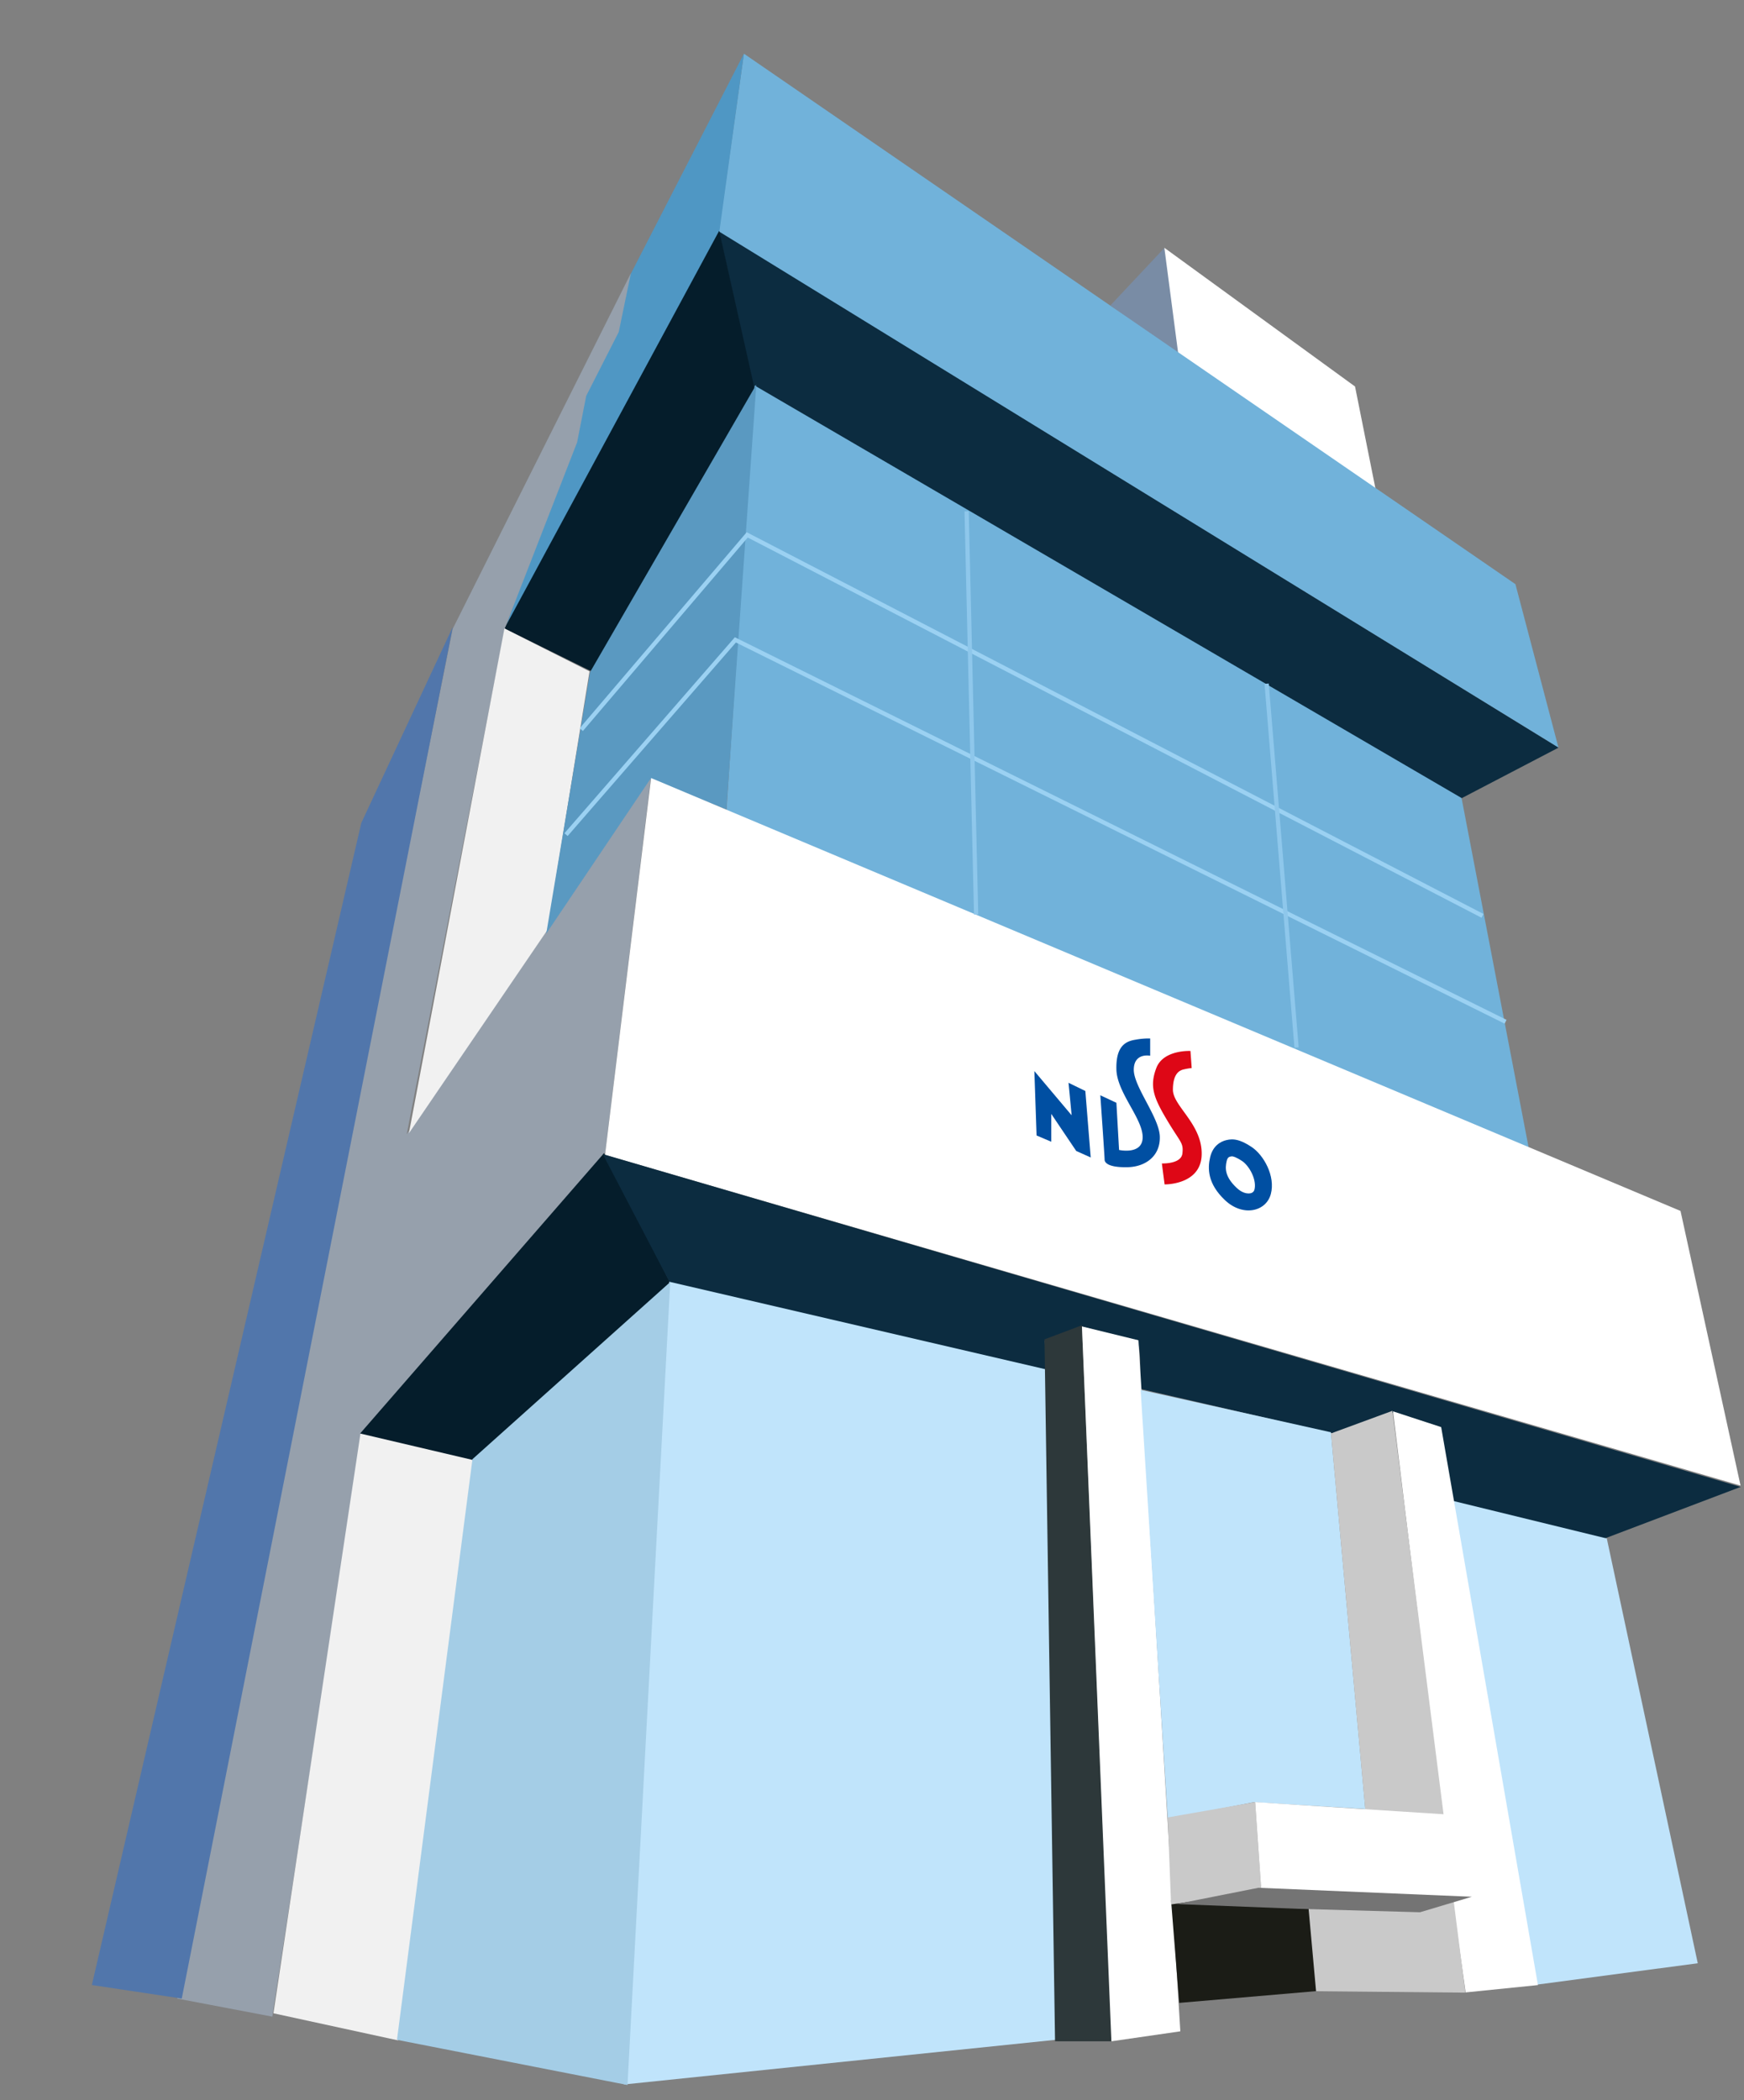 <svg xmlns="http://www.w3.org/2000/svg" width="411.43" height="495.424" viewBox="0 0 411.43 495.424">
  <rect x="0" y="0" width="411.43" height="495.424" fill="#808080" stroke="none"/>
  <g id="グループ_6765" data-name="グループ 6765" transform="translate(-282.195 -1146.249)">
    <g id="グループ_6395" data-name="グループ 6395" transform="translate(279.593 1145.381)">
      <g id="グループ_6394" data-name="グループ 6394" transform="matrix(1, -0.017, 0.017, 1, 0, 7.117)">
        <path id="パス_4970" data-name="パス 4970" d="M13.64,0,15.5,25.674,0,12.64Z" transform="translate(262.708 57.641) rotate(-3)" fill="#798ca5"/>
        <path id="パス_4971" data-name="パス 4971" d="M42.6,35.755,45.76,60.263,1.555,25.5,0,0Z" transform="translate(276.321 56.899) rotate(-3)" fill="#fff"/>
        <path id="パス_4964" data-name="パス 4964" d="M0,41.529,8.824,0l172.87,137.426,7.462,39.176Z" transform="translate(169.13 9.9) rotate(-3)" fill="#71b2da"/>
        <path id="パス_4965" data-name="パス 4965" d="M65.614,0,56.931,41.434,0,131.456l10.893-25.123L19.94,88.612,22.5,77.564l8.758-14.416,3.887-12.779Z" transform="translate(112.416 12.872) rotate(-3)" fill="#4f97c4"/>
        <path id="パス_4966" data-name="パス 4966" d="M189.107,135.167l-23.663,10.328L5.668,37.538,0,0Z" transform="translate(171.344 51.275) rotate(-3)" fill="#0c2c40"/>
        <path id="パス_4967" data-name="パス 4967" d="M0,90.073,57.043,0l5.8,38.139L19.734,101.566Z" transform="translate(114.44 54.07) rotate(-3)" fill="#051d2b"/>
        <path id="パス_4968" data-name="パス 4968" d="M134.95,0,87.195,80.776,0,398.534l22.073,5.808L52.786,268.156l61.771-61.769,16.891-87.554L68.125,198.925,99.517,81.378,119.53,38.906l2.9-10.778,8.7-14.509Z" transform="translate(15.641 67.821) rotate(-3)" fill="#96a0ac"/>
        <path id="パス_4969" data-name="パス 4969" d="M50.052,11.493,35.958,71.6,0,117.216,30.733,0Z" transform="translate(88.463 145.629) rotate(-3)" fill="#f1f1f1"/>
        <path id="パス_4972" data-name="パス 4972" d="M13.576,0,0,99.6l183.275,92.519-10.093-83.5Z" transform="translate(165.579 88.441) rotate(-3)" fill="#71b2da"/>
        <path id="パス_4973" data-name="パス 4973" d="M0,125.766,27.01,91.1l17.411,8.4L58.412,0,14.572,64.982Z" transform="translate(121.209 90.558) rotate(-3)" fill="#5a99c1"/>
        <path id="パス_4974" data-name="パス 4974" d="M17,0,252.155,118.687l9.638,65.6L0,87.907Z" transform="translate(136.17 180.77) rotate(-3)" fill="#fff"/>
        <path id="パス_4975" data-name="パス 4975" d="M107.128,0,82.4,44.627,0,313.647l20.932,4.662Z" transform="translate(0 149.051) rotate(-3)" fill="#5176ab"/>
        <path id="パス_4976" data-name="パス 4976" d="M0,135.1l28.891,8.417L56.095,7.877,29.977,0Z" transform="translate(52.057 334.748) rotate(-3)" fill="#f1f1f1"/>
        <path id="パス_4977" data-name="パス 4977" d="M26.118,70.06,0,61.976,61.977,0,75.554,31.817Z" transform="translate(78.65 271.397) rotate(-3)" fill="#051d2b"/>
        <path id="パス_4978" data-name="パス 4978" d="M0,0,262.312,96.9l-32.958,9.949-37.311-11.5V77.626l-10.882-4.042L167.17,77.626,122.4,63.945s1.553-10.571,0-11.193S109.962,48.4,109.962,48.4l-9.017,2.8v6.84L13.68,31.3Z" transform="translate(140.243 268.377) rotate(-3)" fill="#0c2c40"/>
        <path id="パス_4979" data-name="パス 4979" d="M37,11.815l14.46,101.424-38.993,2.452L0,0Z" transform="translate(337.928 353.184) rotate(-3)" fill="#c0e4fb"/>
        <path id="パス_4980" data-name="パス 4980" d="M0,188.13l102.814-3.472,8.633-157.734L23.743,0Z" transform="translate(131.693 299.982) rotate(-3)" fill="#c0e4fb"/>
        <path id="パス_4981" data-name="パス 4981" d="M0,173.835l53.509,14.4L76.691,0,27.255,38.45Z" transform="translate(79.055 302.821) rotate(-3)" fill="#a4cde6"/>
        <path id="パス_4982" data-name="パス 4982" d="M18.018,0,13.4,168.956,0,168.019,8.991,2.695Z" transform="translate(234.555 311.609) rotate(-3)" fill="#2d383a"/>
        <path id="パス_4983" data-name="パス 4983" d="M17.828,4.177,4.758,0,0,168.677l16.382-1.221Z" transform="translate(247.812 311.184) rotate(-3)" fill="#fff"/>
        <path id="パス_4984" data-name="パス 4984" d="M0,0,11.071,4.5,24.722,137.361l-17.14.545L6.095,117.05Z" transform="translate(325.587 332.202) rotate(-3)" fill="#fff"/>
        <path id="パス_4985" data-name="パス 4985" d="M.622,0,44.708,13.09l1.929,89.2-26.117-3.42L0,101.359Z" transform="translate(265.525 326.155) rotate(-3)" fill="#c0e4fb"/>
        <path id="パス_4986" data-name="パス 4986" d="M0,4.311,14.82,0l5.453,96.042L1.928,93.866Z" transform="translate(310.647 332.851) rotate(-3)" fill="#c9c9c9"/>
        <path id="パス_4990" data-name="パス 4990" d="M33.5,23.719,32.67,3.2,0,0,.237,24.263Z" transform="translate(271.277 446.629) rotate(-3)" fill="#1b1c16"/>
        <path id="パス_4991" data-name="パス 4991" d="M34.269,1.138l1.266,22.036L.428,20.4,0,0Z" transform="translate(303.614 448.288) rotate(-3)" fill="#c9c9c9"/>
        <path id="パス_4987" data-name="パス 4987" d="M.622,2.176,21.452,0V21.142L0,22.7Z" transform="translate(270.078 424.924) rotate(-3)" fill="#c9c9c9"/>
        <path id="パス_4988" data-name="パス 4988" d="M0,0,53.168,7.151v11.5l-4.976,8.4L0,21.453Z" transform="translate(291.503 423.801) rotate(-3)" fill="#fff"/>
        <path id="パス_4989" data-name="パス 4989" d="M0,2.487,28.6,5.6l28.6,2.8L69.646,5.6,19.588,0Z" transform="translate(272.377 445.041) rotate(-3)" fill="#747474"/>
      </g>
    </g>
    <path id="パス_16483" data-name="パス 16483" d="M8742.4,1317.5l-3.465-1.475-.521-15.194,8.795,10.434-.738-7.67,3.969,1.936,1.266,15.678-3.414-1.528-5.891-8.746Z" transform="translate(-8212.2 98.069)" fill="#004fa2"/>
    <path id="パス_16484" data-name="パス 16484" d="M8759.795,1307.314l.629,11.126s5.691,1.265,5.565-3.161-6.055-10.411-6.194-15.82,2.06-6.641,4.467-7.021a17.2,17.2,0,0,1,3.5-.3v4.078s-3.809-.789-3.866,3.239,6,11.256,6.141,15.82-3.319,7.163-7.686,7.236-5.339-1.02-5.339-1.8-1.01-15.172-1.01-15.172Z" transform="translate(-8214.228 99.069)" fill="#004fa2"/>
    <path id="パス_16485" data-name="パス 16485" d="M8772.146,1322c0,.172.633,4.949.633,4.949s8.576.172,8.748-7.021-6.787-11.452-6.787-15.308,1.607-4.488,2.242-4.719a14.028,14.028,0,0,1,2.188-.4l-.289-4.029s-6.391-.345-8.057,4.029-.576,7.078,2.588,12.373,3.854,5.211,3.57,7.769S8772.146,1322,8772.146,1322Z" transform="translate(-8215.842 98.687)" fill="#de0716"/>
    <g id="グループ_6763" data-name="グループ 6763" transform="translate(567.383 1415.016)">
      <g id="パス_16486" data-name="パス 16486" transform="translate(-8785.636 -1319.711)" fill="none">
        <path d="M8789.768,1319.88c1.467-.348,3.02-.308,5.92,1.6s5.676,6.91,4.566,11.1-6.6,5.429-10.795,1.48-4.133-7.588-3.516-10.179A5.056,5.056,0,0,1,8789.768,1319.88Z" stroke="none"/>
        <path d="M 8791.091 1323.711 C 8791.028 1323.711 8790.92 1323.717 8790.688 1323.772 C 8790.364 1323.849 8790.03 1323.993 8789.835 1324.816 C 8789.419 1326.562 8789.417 1328.538 8792.201 1331.156 C 8793.41 1332.295 8794.467 1332.465 8794.988 1332.465 C 8795.518 1332.465 8796.19 1332.309 8796.387 1331.565 C 8796.654 1330.553 8796.453 1329.195 8795.835 1327.839 C 8795.13 1326.29 8794.129 1325.246 8793.486 1324.823 C 8791.964 1323.819 8791.304 1323.711 8791.091 1323.711 M 8791.091 1319.711 C 8792.244 1319.711 8793.625 1320.124 8795.688 1321.483 C 8798.59 1323.396 8801.363 1328.393 8800.254 1332.588 C 8799.144 1336.781 8793.65 1338.017 8789.459 1334.068 C 8785.262 1330.12 8785.326 1326.48 8785.943 1323.889 C 8786.561 1321.298 8788.299 1320.227 8789.768 1319.88 C 8790.191 1319.779 8790.622 1319.711 8791.091 1319.711 Z" stroke="none" fill="#004fa2"/>
      </g>
    </g>
    <path id="パス_16489" data-name="パス 16489" d="M393.091,1317.989l39.95-45.941,181.7,90.079" transform="translate(22.638 25.139)" fill="none" stroke="#9bd1f2" stroke-width="1"/>
    <path id="パス_16490" data-name="パス 16490" d="M396.091,1314.322l39.15-45.941L608.7,1358.248" transform="translate(23.234 4.037)" fill="none" stroke="#9bd1f2" stroke-width="1"/>
    <path id="パス_16492" data-name="パス 16492" d="M471.945,1246.733l2.241,95.118" transform="translate(38.288 20.115)" fill="none" stroke="#8ec7eb" stroke-width="1"/>
    <path id="パス_16493" data-name="パス 16493" d="M483.316,1263.671l7.058,85.83" transform="translate(97.694 43.85)" fill="none" stroke="#8ec7eb" stroke-width="1"/>
  </g>
</svg>
